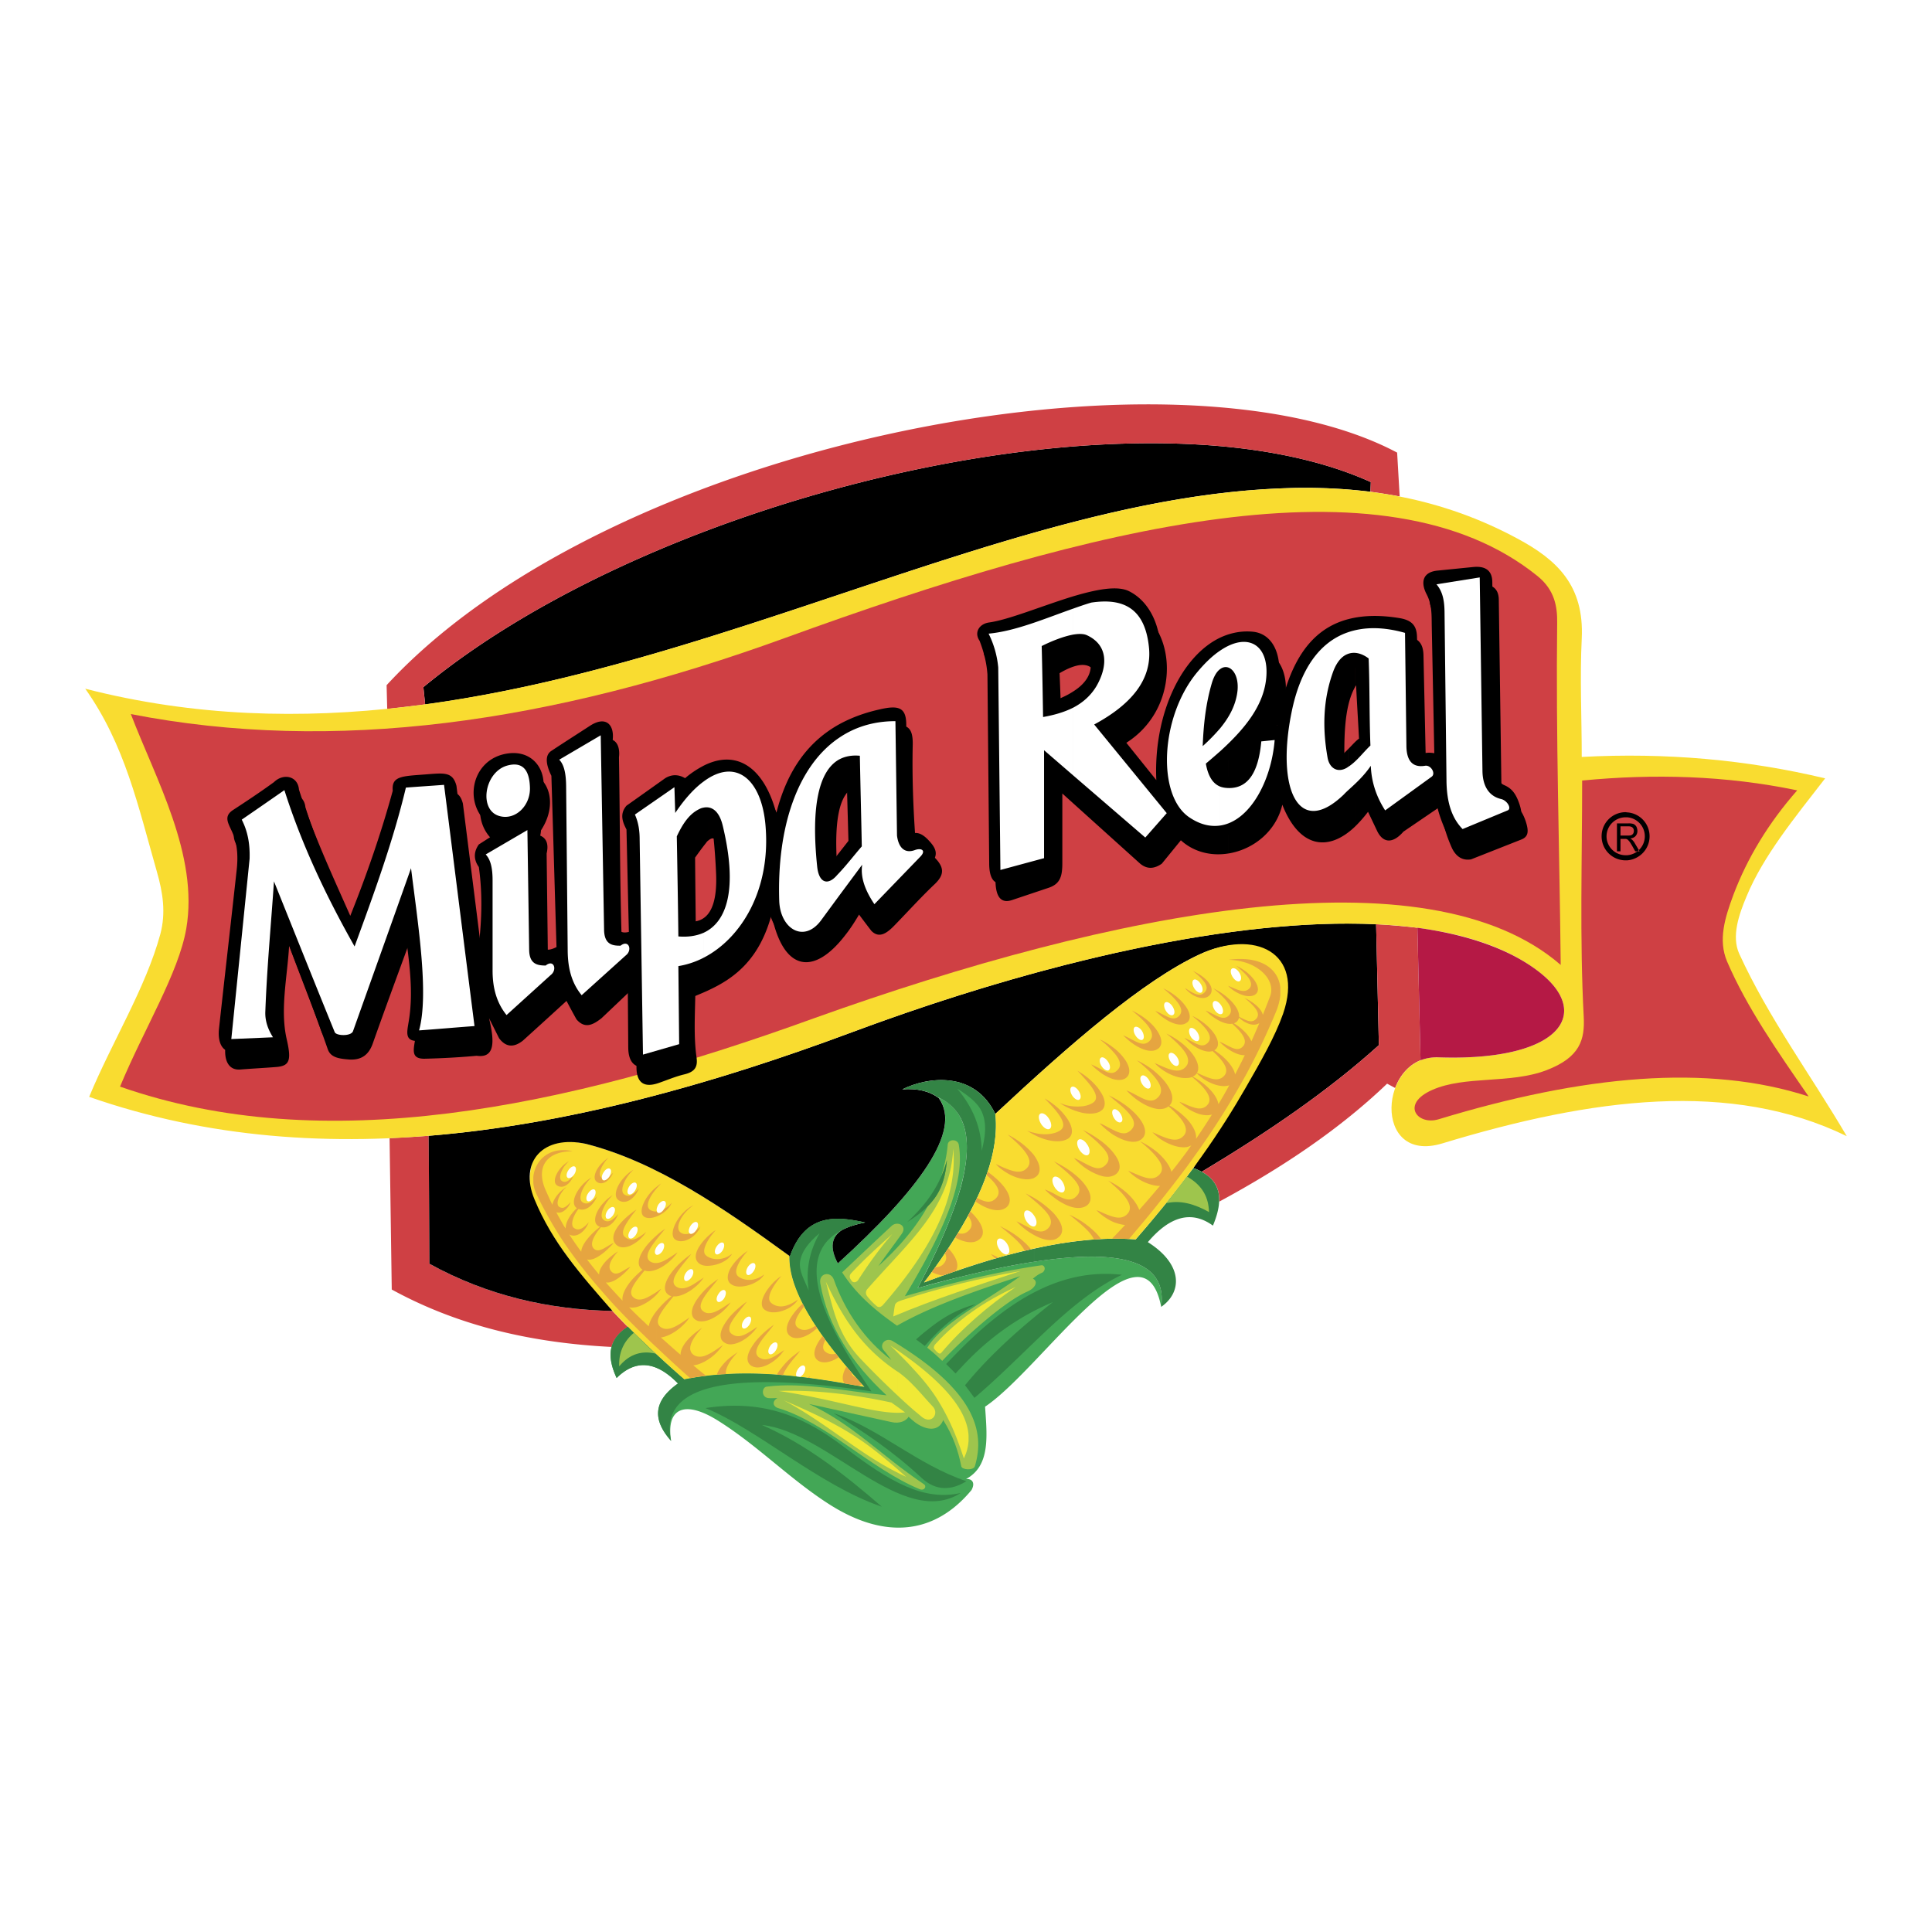 <svg xmlns="http://www.w3.org/2000/svg" width="2500" height="2500" viewBox="0 0 192.756 192.756"><g fill-rule="evenodd" clip-rule="evenodd"><path fill="#fff" d="M0 0h192.756v192.756H0V0z"/><path d="M66.957 143.759c-1.687-1.902-2.001-3.824.687-5.727-2.178-2.236-4.218-2.435-6.122-.55-.939-2.021-.939-3.825 1.119-5.12a104.988 104.988 0 0 0 5.629 5.258c5.983-1.197 11.985-.354 17.987.764-5.315-5.824-7.493-9.944-7.493-12.905 1.51-4.454 4.648-4.159 7.553-3.512-2.846.432-4.003 1.667-2.728 4.08 8.16-7.395 12.475-13.299 10.042-16.555 4.943 2.256 2.885 9.688-2.08 19.024 15.005-4.177 25.226-4.783 24.304 1.885-1.824-9.454-11.926 6.158-17.574 9.944.195 2.903.549 5.904-1.902 7.219.529-.06.979.313.547 1.099-3.588 4.334-8.531 5.078-14.297 1.352-3.865-2.49-7.121-5.863-11.023-8.295-3.434-2.138-5.16-1.1-4.649 2.039z" fill="#43a756"/><path d="M88.925 135.678c-.255-.313-.47-.648-.745-.941-.511-.569.176-1.354.882-.941 8.159 4.923 9.258 8.983 8.2 12.495-.137.43-1.276.373-1.354 0-.295-1.512-.825-3.062-1.804-4.611-.296.785-1.021 1.1-2.041.668-.588-.236-1.059-.668-1.413-1.001-.235.413-.882.727-1.725.531-2.748-.609-5.493-1.198-8.219-1.806 4.276 1.942 7.14 5.101 11.494 8.023.275.195.039.687-.47.47-4.825-2.001-9.375-6.688-14.104-8.081-.49-.138-.647-.668-.059-1-.313 0-.628.039-.942 0-.707-.118-.607-1.079-.137-1.138 3.628-.471 7.768.45 11.965.863-3.434-3.18-5.865-6.826-6.611-11.162-.176-1.039 1.039-1.274 1.355-.373 1.098 3.119 3.08 6.022 5.728 8.004z" fill="#9ec54d"/><path d="M38.868 113.553l.217 15.103c6.806 3.728 14.2 5.336 21.929 5.728.195-.726.667-1.354 1.489-1.923a.474.474 0 0 0 .138-.098c0 .021-.079-.02-1.529-1.569-6.336-.136-12.456-1.51-18.262-4.708l-.079-12.769a130.72 130.72 0 0 1-3.903.236z" fill="#cf4044"/><path d="M42.418 70.282l-.178-1.725c23.459-19.38 71.771-30.756 94.525-20.459l-.039.961a54.031 54.031 0 0 0-8.926-.333c-26.343 1.019-54.782 17.398-85.382 21.556z"/><path d="M38.632 70.733l-.06-2.374c22.38-24.264 78.578-35.013 100.82-23.202l.254 4.372a68.853 68.853 0 0 0-2.92-.47l.039-.961C114.011 37.802 65.7 49.178 42.24 68.557l.178 1.725c-1.254.156-2.511.313-3.786.451z" fill="#cf4044"/><path d="M52.952 119.279c-.568-4.354 1.255-6.081 5.511-5.158 7.063 1.804 13.692 6.375 20.302 11.181-.078 2.961 2.06 7.14 7.493 13.082-6.001-1.118-12.004-1.961-17.987-.764-6.571-5.728-12.201-11.691-15.319-18.341z" fill="#f9dc30"/><path d="M137.295 92.211l.275 12.063c-5.1 4.61-11.162 8.729-17.674 12.632.607.334 1.02.726 1.314 1.157-.412-.628-1.1-1.157-2.156-1.529 2.293-3.435 3.941-6.256 5.432-8.749 1.295-2.195 2.51-4.138 3.275-6.236 2.256-6.101-2.607-8.887-8.102-6.317-5.588 2.609-12.73 8.787-20.359 15.908l.02.04c-2.059-4.356-6.747-3.768-9.297-2.493 1.452-.117 2.707.157 3.649.885 2.333 3.256-1.981 9.12-10.083 16.476-.844-1.589-.627-2.668.431-3.335.628-.333 1.374-.569 2.296-.745-2.905-.647-6.043-.942-7.553 3.512v-.176c-6.609-4.806-13.239-9.377-20.302-11.181-4.256-.923-6.709 1.745-5.138 5.531 1.784 4.314 4.589 7.493 7.787 11.141-6.336-.136-12.456-1.51-18.262-4.708l-.079-12.769c13.692-1.118 27.812-4.962 42.191-10.317 19.165-7.14 38.331-11.438 52.335-10.79z"/><path d="M137.295 92.211l.275 12.063c-5.1 4.61-11.162 8.729-17.674 12.632 1.314.726 1.805 1.746 1.746 2.981 6.395-3.452 12.082-7.297 16.75-11.77l.805.432c.449-1.215 1.314-2.274 2.529-2.765l-.312-13.222a67.205 67.205 0 0 0-4.119-.351z" fill="#cf4044"/><path d="M84.021 126.948c1.648-1.55 3.275-3.099 4.923-4.628.588-.55 1.608-.04 1.02.784-.764 1.079-1.568 2.138-2.333 3.217 2.058-1.863 3.765-3.863 4.963-6.022 1.176-1.177 1.706-2.528 1.881-4.55a13.08 13.08 0 0 1-.607 1.745c.333-1.059.588-2.158.687-3.295.059-.588 1-.569 1.1 0 .587 3.433-1.061 7.963-5.374 15.122 4.55-1.293 9.199-2.45 13.591-3.079.295-.077.549.373.158.706-.217.099-.473.197-.982.629.551.234.295.921-.568 1.294-2.432 1.06-6.591 4.903-8.474 6.905a18.957 18.957 0 0 0-1.492-1.315c1.531-2.531 5.866-4.628 9.28-7.14-4.531 1.49-8.907 3.002-12.299 4.943-2.002-1.411-3.945-2.961-5.474-5.316z" fill="#9ec54d"/><path d="M92.513 132.696v1.313c-.077.099-.175.195-.254.274a30.852 30.852 0 0 0-.864-.647c.374-.332.728-.645 1.118-.94zm0-12.947v.648c-.529.529-1.195 1.02-2 1.53a17.2 17.2 0 0 0 2-2.178zm0 6.924c-.313.61-.627 1.218-.961 1.844.316-.096.648-.175.961-.273v-.41l-.313.115c.099-.137.217-.274.313-.411v-.865zm-2.49-17.986a6.406 6.406 0 0 1 2.49.256v-1.058c-.92.157-1.784.45-2.49.802zm2.49 11.71v-.648c.904-1.215 1.57-2.528 1.961-4-.175 2.08-.743 3.451-1.961 4.648zm3.375 14.163v1.883c-.195.197-.373.392-.55.59l-.94-.943c.49-.511.981-1.02 1.49-1.53zm0-3.944v.394c-1.275.843-2.375 1.863-3.375 3v-1.313c1.061-.864 2.159-1.59 3.375-2.081zm-3.375-2.373v-.41a95.608 95.608 0 0 1 3.375-1.198v.745a99.6 99.6 0 0 0-3.375.863zm3.375-9.904c-.667 2.451-1.843 5.276-3.375 8.334v.864a61.182 61.182 0 0 0 3.375-5.021v-4.177zm-3.375-9.397c.432.156.825.354 1.159.629-.021-.02-.021-.041-.041-.079 1.041.491 1.787 1.216 2.256 2.138v-3.588c-1.118-.335-2.275-.355-3.375-.157v1.057h.001zm3.375 22.068c.47-.313.961-.608 1.47-.883-.508.117-1 .294-1.47.489v.394zm7.276.431c-2.627 2.177-4.982 4.432-6.883 6.767l.94 1.256c2.021-1.706 3.982-3.649 5.943-5.531v-2.492zm0-2.493v1.845c-2.666 1.394-5.1 3.276-7.276 5.649v-1.883c2.294-2.294 4.706-4.276 7.276-5.611zm-7.276-1.568c2.63-.646 5.062-1.156 7.276-1.49v-1.312c-2.41.528-4.844 1.233-7.276 2.058v.744zm0-15.75c.805 1.648.725 3.942 0 6.709v4.177c2.413-4.079 3.767-7.904 3.433-11.336-.822-1.747-2.078-2.688-3.433-3.138v3.588zm7.276 22.303v-2.491a75.62 75.62 0 0 1 1.885-1.531c-.648.274-1.275.569-1.885.883v-1.845c2.709-1.411 5.592-2.118 8.768-1.764-3.157 1.51-5.981 4.059-8.768 6.748zm0-8.043c8.336-1.294 13.32-.236 12.691 4.472v.021c2.08-1.435 2.217-4.218-1.332-6.454 2.156-2.55 4.332-3.218 6.492-1.648 1.076-2.569.961-4.688-1.961-5.746-1.609 2.177-3.512 4.55-5.748 7.119-3.219-.236-6.65.137-10.143.924v1.312h.001z" fill="#338445"/><path d="M92.2 127.948c4.61-6.119 7.63-11.886 7.101-16.809 7.629-7.121 14.771-13.299 20.359-15.908 5.494-2.57 10.475-.255 8.357 5.904-.807 2.295-2.217 4.746-3.727 7.376-2.434 4.236-5.65 9.042-10.984 15.142-6.572-.49-13.947 1.609-21.106 4.295z" fill="#f9dc30"/><path d="M8.504 68.713c43.702 11.2 83.48-18.595 119.297-19.987 8.277-.335 16.084.961 23.578 5.001 4 2.138 6.688 4.708 6.432 9.985-.195 3.943 0 7.865 0 11.808 8.396-.452 16.477.275 24.285 2.137-3.041 3.924-6.18 7.749-7.848 11.789-.766 1.824-1.51 3.982-.725 5.709 2.922 6.395 7.158 12.121 10.729 18.2-11.514-5.608-25.342-3.843-40.367.727-7.021 2.118-6.314-8.787-.432-8.591 12.062.432 15.574-4.296 10.062-8.552-11.475-8.885-40.014-4.57-68.554 6.061-26.636 9.926-52.449 14.673-76.065 6.434 2.274-5.491 5.628-10.827 7.101-16.24.568-2.138.255-4.139-.354-6.257-1.863-6.513-3.176-12.635-7.139-18.224z" fill="#f9dc30"/><path d="M66.957 143.759c-1.687-1.902-2.001-3.824.687-5.727-2.178-2.236-4.218-2.435-6.122-.55-.939-2.021-.939-3.825 1.119-5.12a104.988 104.988 0 0 0 5.629 5.258c5.983-1.197 11.985-.354 17.987.764-5.315-5.824-7.493-9.944-7.493-12.905 1.51-4.454 4.648-4.159 7.553-3.512-9.554 1.844-2.571 12.103.626 16.849-12.455-1.825-21.38-1.295-19.986 4.943z" fill="#338445"/><path d="M81.765 123.047c-1.019 1.802-1.391 3.706-1.078 5.706-.393-.961-1-1.941-.863-2.883.156-1.059.922-1.98 1.941-2.823z" fill="#43a756"/><path d="M83.157 140.992c4.57 1.53 8.356 5.141 13.26 6.786-1.432.904-3 1.021-4.433-.293-2.982-2.765-5.865-4.668-8.827-6.493z" fill="#338445"/><path d="M70.388 140.483c6.238-.961 10.279 1.177 14.006 4.021 4.354 3.296 7.747 5.298 11.455 4.452-5.748 3.688-13.26-6.118-19.83-6.785 4.334 1.901 8.198 4.883 11.963 8.157-6.256-2.137-12.395-7.726-17.594-9.845z" fill="#338445"/><path d="M56.266 116.199c-.785.707-1.177 1.707-.707 2.06a.773.773 0 0 0 .707.1v-.452c-.078 0-.177-.059-.254-.117-.236-.196-.138-.765.254-1.373v-.218zm0-1.451v.177c-1.962.313-2.668 1.766-1.883 3.688.237.53.47 1.061.726 1.59.099-.511.549-1.159 1.158-1.609v.079c-.608.726-.785 1.471-.51 1.707a.537.537 0 0 0 .51.099v.332c-.235.156-.51.235-.765.138.236.45.511.921.765 1.373v1.646a39.075 39.075 0 0 1-2.785-4.924 3.237 3.237 0 0 1-.274-1.039v-.568c.137-1.453 1.254-2.727 3.058-2.689zm0 .177v-.177c.273 0 .568.04.862.1-.313.018-.588.038-.862.077zm0 1.491v-.217c.157-.116.315-.253.491-.352a5.693 5.693 0 0 0-.491.569zm0 1.942v-.452c.255.04.549-.136.922-.568-.177.491-.53.883-.922 1.02zm0 .314v-.079c.078-.059.157-.118.235-.156l-.235.235zm0 2.138v-.332c.197-.08.412-.256.667-.551a1.806 1.806 0 0 1-.667.883zm3.982-.844c-.804.844-1.157 1.923-.608 2.314a.63.63 0 0 0 .236.118c-.884.648-1.883 1.767-1.883 2.491a33.426 33.426 0 0 1-1.196-1.727c.705.393 1.588-.274 1.941-1.216-.648.745-1.099.863-1.492.55-.313-.255-.157-1.06.473-1.883.684.294 1.489-.354 1.844-1.256-.648.745-1.1.863-1.492.551-.373-.316-.078-1.435.941-2.435-1.373.825-2.216 2.511-1.491 3.041.02 0 .02.02.039.02-.704.648-1.157 1.471-1.116 2.039-.061-.077-.118-.176-.178-.254v1.646a49.014 49.014 0 0 0 3.981 5.081v-2.981c-.294.373-.49.764-.47 1.099-.432-.51-.825-1-1.215-1.512.489.139 1.115-.233 1.685-.686v-.412c-.372.196-.707.293-.981.04-.528-.472.099-1.472.687-2.159.098.021.197.021.294.021v-.727l-.059-.059c-.236-.176-.216-.667.059-1.217v-.487h.001zm0-4.1v.217c-.413.607-.51 1.157-.274 1.353.021.019.04.039.059.059.019.099.039.178.098.217.02.038.059.06.117.06v.233c-.235.08-.49.08-.707-.098-.49-.334-.097-1.354.707-2.041zm0 .217v-.217a2.12 2.12 0 0 1 .472-.354 2.49 2.49 0 0 0-.472.571zm0 1.921c.373-.137.725-.529.923-1l-.354.354c-.02.021-.038.04-.038.059-.177.236-.374.354-.53.354v.233h-.001zm0 2.452c.178-.391.472-.804.883-1.215a3.88 3.88 0 0 0-.883.725v.49zm0 2.002c.568-.041 1.158-.609 1.433-1.334-.628.725-1.06.861-1.433.607v.727zm0 2.51c.392-.333.766-.707.98-.959-.313.135-.666.37-.98.547v.412zm2.589 1.451v.039c-.53.608-1.609 1.629-2.394 1.49.529.609 1.1 1.217 1.668 1.825-.079-.509.215-1.157.726-1.825v2.491h-.06l.06.06v1.334c-.883-.902-1.767-1.823-2.59-2.785v-2.981c.353-.451.883-.883 1.412-1.218-.626.708-1.177 1.55-.607 2.062.51.449 1.118-.196 1.785-.492zm0-5.257v.392c-.589.825-.942 1.531-.453 1.885.16.117.296.195.453.215v.648c-.491.195-.962.215-1.315-.08-.783-.687-.096-1.922 1.315-3.06zm0-4.216v.138c-.726.882-.923 1.784-.589 2.059.177.137.372.195.589.137v.451c-.374.217-.785.255-1.137 0-.648-.47-.02-1.902 1.137-2.785zm0 .138v-.138c.118-.079.235-.178.353-.235-.118.116-.234.255-.353.373zm0 2.646v-.451c.256-.059.55-.294.901-.706-.195.511-.529.923-.901 1.157zm0 1.824v-.392c.215-.177.431-.333.666-.489-.234.293-.47.588-.666.881zm0 4.904l.058-.06c-.02 0-.039.021-.058.021v.039zm1.413 5.415a31.187 31.187 0 0 1-1.413-1.374v1.334c.47.471.94.943 1.413 1.393v-1.353zm0-7.238v2.195c-.863 1.061-1.748 2.118-1 2.648.293.218.627.218 1 .1v.529c-.511.275-1 .412-1.413.332v-2.491c.333-.432.783-.862 1.274-1.275a.361.361 0 0 1-.098-.058c-.49-.412-.312-1.176.237-1.98zm0-1.55v.137c-.373.452-.884.863-1.413 1.08v-.648c.432.098.864-.157 1.413-.569zm0-3.119v1.413c-.334-.255-.294-.805 0-1.413zm0 3.256v-.137c.077-.059.157-.118.234-.196-.077.117-.157.215-.234.333zm1.275 7.551v3.668a39.643 39.643 0 0 1-1.275-1.216v-1.353c.157.156.313.313.471.45.078-.449.372-.999.804-1.549zm0-1.881v.255a4.974 4.974 0 0 1-1.275.961v-.529c.412-.14.843-.414 1.275-.687zm0-5.65v.392c-.707.901-1.275 1.765-.668 2.217.216.137.431.176.668.157v.647c-.452.175-.885.235-1.218.098l-.057.077v-2.195c.313-.47.764-.943 1.275-1.393zm0-4.845v.156c-.747.863-1.16 1.766-.687 2.139.195.137.432.195.687.176v.491c-.492.194-.962.234-1.275.02v-1.413c.254-.549.726-1.137 1.275-1.569zm0 .157v-.156a3.27 3.27 0 0 1 .431-.313 8.816 8.816 0 0 0-.431.469zm0 2.805c.646-.256 1.275-.785 1.49-1.354a2.87 2.87 0 0 1-.765.628l-.02.019c-.197.313-.49.451-.628.313a.107.107 0 0 1-.059-.098h-.018v.492zm0 2.275v-.392c.253-.236.548-.452.843-.648-.275.335-.568.686-.843 1.04zm0 3.021v-.647c.646-.04 1.372-.609 2.078-1.06-.51.745-1.333 1.412-2.078 1.707zm0 2.491v-.255c.157-.118.293-.218.45-.313a6.376 6.376 0 0 1-.45.568zm4.118.352v2.296a1.078 1.078 0 0 1-.334-.178c-.509-.45-.294-1.255.334-2.118zm0-1.665c-.766.527-1.55.959-2.178.527-.863-.607.568-2.039 1.512-3.255-1.864 1.274-3.257 3.255-2.355 4.021a.84.84 0 0 0 .374.195 9.328 9.328 0 0 0-1.47 1.452v3.668a116.366 116.366 0 0 0 3.333 3.061c.255-.038.53-.098.785-.138v-.745a8.283 8.283 0 0 0-.471-.392c.137-.02.314-.06.471-.1v-.783a.92.92 0 0 1-.431-.158c-.746-.529-.157-1.529.431-2.254v-.178c-1.098.805-1.746 1.687-1.746 2.412-.666-.569-1.313-1.157-1.96-1.726.94-.118 2.177-.981 2.863-2-1 .667-2.08 1.53-2.884.962-.822-.589.315-1.863 1.275-3.062.727.06 1.708-.471 2.452-1.195v-.312h-.001zm0-3.256v1.371c-.334-.333-.274-.843 0-1.371zm0-1.983v.217c-.548.823-1.666 1.313-2.293.843-.728-.549.294-2.668 1.843-3.413-1.275.902-1.805 2.196-1.373 2.648.214.235.587.295 1 .177.137.118.412-.019.607-.294.079-.06.156-.119.216-.178zm0 .217v-.217c.078-.058.157-.136.236-.215a1.872 1.872 0 0 1-.236.432zm0 5.335v-.313c.197-.118.372-.236.57-.373-.157.235-.355.47-.57.686zm0 4.787v-.178c.139-.098.275-.195.413-.295a42.64 42.64 0 0 1-.413.473zm0 4.431v-.745c.275.215.53.432.805.646-.275.04-.53.06-.805.099zm1.118-2.294v.489a4.293 4.293 0 0 1-1.118.568v-.783c.354.058.727-.06 1.118-.274zm0-6.787v.432c-.687.863-1.196 1.706-.588 2.118a.811.811 0 0 0 .588.177v.667c-.412.156-.805.196-1.118.117v-2.296a8.01 8.01 0 0 1 1.118-1.215zm0-5.061v.334c-.412.648-.705 1.354-.334 1.687.099.099.216.156.334.217v.824c-.412.038-.805-.041-1.06-.275-.019 0-.039-.021-.059-.06v-1.371c.257-.474.668-.963 1.119-1.356zm0 .334v-.334c.215-.195.432-.373.647-.489a8.04 8.04 0 0 0-.647.823zm0 5.159v-.432c.275-.236.589-.472.902-.687-.274.352-.607.746-.902 1.119zm1.236 7.59v.805c-.157.02-.313.038-.47.038.079-.275.236-.547.47-.843zm0-2.021v.08c-.333.45-.765.882-1.235 1.195v-.489c.412-.197.824-.51 1.235-.786zm0-1.608v1.002c-.139-.276-.139-.61 0-1.002zm0-2.136v.391c-.391.313-.822.589-1.235.746v-.667c.392 0 .803-.217 1.235-.47zm0-4.963v.391a3.466 3.466 0 0 1-1.235.315v-.824c.333.156.783.215 1.235.118zm0 8.787v-.08l.099-.059c-.02.059-.059.098-.099.139zm.823 1.097v.412c-.255.412-.45.843-.392 1.217-.157.02-.295.02-.432.02v-.805a5.59 5.59 0 0 1 .824-.844zm0-4.1v.885c-.077.253-.077.47 0 .646v1.236a1.113 1.113 0 0 1-.646-.255.846.846 0 0 1-.178-.195v-1.002c.159-.411.453-.862.824-1.315zm0-1.372v.059c-.214.313-.509.609-.823.883v-.391a36.7 36.7 0 0 0 .823-.551zm0-4.747v.137c-.195.236-.489.432-.823.589v-.391a2.28 2.28 0 0 0 .823-.335zm0 2.786c-.313-.354-.255-.844 0-1.373v1.373zm0-2.649a.946.946 0 0 0 .218-.294c-.061.061-.138.099-.218.157v.137zm0 4.669c.04-.038.06-.078.08-.098l-.08.039v.059zm0 2.198v-.885a10.108 10.108 0 0 1 1.707-1.509c-.608.805-1.451 1.706-1.707 2.394zm0 3.627v-.412c.237-.177.511-.372.786-.567-.236.253-.53.607-.786.979zm2.256-1.607v2.059c-.077-.039-.157-.078-.215-.136-.471-.413-.315-1.138.215-1.923zm0-1.57v.275c-.686.706-1.568 1.176-2.256 1.156v-1.236c.06.08.118.156.218.217.627.452 1.293.079 2.038-.412zm-.47-7.904c-.628.687-1.549 2-.981 2.529.315.275.845.432 1.452.353v.413c-.764.314-1.706.411-2.176 0-.021-.021-.04-.04-.08-.059v-1.373c.374-.707 1.098-1.433 1.785-1.863zm.47 8.18v-.275c.157-.099.314-.217.471-.313a3.491 3.491 0 0 1-.471.588zm1.039.076v.492c-.568.783-.94 1.489-.391 1.883.137.078.254.137.391.175v.748c-.391.115-.745.115-1.039-.021v-2.059c.256-.413.629-.825 1.039-1.218zm0-3.55v1.001c-.157-.275-.137-.628 0-1.001zm-1.039-1.824a2.574 2.574 0 0 0 1.039-.432v.1c-.214.294-.607.549-1.039.745v-.413zm1.039 5.866v-.492c.335-.313.707-.606 1.1-.882-.334.45-.746.923-1.1 1.374zm1.766 3.061v.568c-.137 0-.254 0-.373-.021.099-.175.216-.372.373-.547zm0-1.668v.234c-.509.569-1.157 1.001-1.766 1.179v-.748c.55.118 1.118-.234 1.766-.665zm0-7.573v.038c-.626.728-1.509 2.041-.98 2.552.255.255.607.373.98.392v.491c-.568.156-1.137.138-1.529-.118a.854.854 0 0 1-.237-.216v-1.001c.296-.783 1.041-1.665 1.766-2.138zm-1.766-.118c.042-.039.08-.058.118-.097a.49.49 0 0 1-.118.196v-.099zm1.766.156v-.038a.453.453 0 0 1 .1-.059.234.234 0 0 0-.1.097zm0 7.769v-.234c.119-.08.237-.156.354-.236-.098.156-.235.313-.354.47zm1.159.197v.372c-.413.529-.784 1.04-.922 1.472-.08-.02-.158-.02-.237-.039v-.568a7.42 7.42 0 0 1 1.159-1.237zm0-4.12v2.177c-.1-.038-.177-.098-.257-.156-.489-.431-.314-1.197.257-2.021zm0-1.234v.273a3.313 3.313 0 0 1-1.159.55v-.491c.374 0 .765-.118 1.159-.332zm1.549 7.454l.255-.159c-.038.06-.08.118-.118.178l-.137-.019zm-1.549-7.181c.254-.195.45-.412.568-.628a4.56 4.56 0 0 1-.568.354v.274zm0 5.453v-.372c.254-.197.509-.412.784-.588-.236.313-.512.647-.784.96zm2.353-1.334v1.118c-.197-.292-.176-.686 0-1.118zm0-2.118v.332c-.765.688-1.706 1.062-2.353.805v-2.177a6.972 6.972 0 0 1 1.04-1.177c.058.099.097.197.157.274-.687.884-1.217 1.727-.609 2.138.549.394 1.119.178 1.747-.215l.018.02zm3.55 4.63a.56.56 0 0 0 .275.432c.057.038.137.077.195.118l.588.646c-.118.079-.254.118-.372.156l-1.355-.233c-.332-.394-.215-1.021.177-1.687.159.195.336.37.492.568zm-3.55-4.298v-.332c.04.078.097.137.138.215-.042.041-.099.079-.138.117zm0 2.905v-1.118c.138-.354.372-.725.688-1.118.097.137.175.275.274.394-.274.509-.354.961.039 1.216.313.234.645.254 1 .157.098.116.195.233.293.352-.785.53-1.648.707-2.157.275-.059-.06-.098-.1-.137-.158zM99.613 125.479c-.234-.118-.488-.257-.744-.354.137.156.293.296.451.433l.293-.079zm-3.039-4.199c.394.53.512 1 .138 1.432-.354.393-.726.431-1.157.314-.078.157-.175.294-.255.451.923.489 1.863.666 2.431.156.707-.587.217-1.706-.92-2.766l-.237.413zm-2.295 3.746c.177.372.177.707-.118 1.04a.948.948 0 0 1-.843.353 9.942 9.942 0 0 1-.353.491 3.44 3.44 0 0 0 1.098.353c.432-.157.863-.294 1.275-.451.413-.55.08-1.413-.725-2.276-.118.156-.215.313-.334.49zm5.768-2.548v.078l-.275-.215c.097.038.195.076.275.137zm0-4.219v2.394c-.727.274-1.785-.117-2.727-.784.059-.119.098-.234.156-.353.766.394 1.373.606 1.922 0 .59-.647-.02-1.452-.98-2.295.039-.118.08-.217.117-.314.61.431 1.139.902 1.512 1.352zm0-1.804v.294a3.356 3.356 0 0 1-.688-.608c.235.098.471.215.688.314zm0 4.197v-2.394c.725.863.941 1.688.371 2.197-.117.08-.234.159-.371.197zm2.078 3.218c-.549-.51-1.273-1.001-2.078-1.393v.078c.883.725 1.725 1.411 2.078 2.04v-.725zm0-1.668v.313a5.428 5.428 0 0 1-.705-.667c.254.119.49.237.705.354zm0-5.413v.843c-.668-.078-1.432-.411-2.078-.883v-.294c.805.334 1.51.607 2.078.334zm0-2.571v.512c-.412-.512-1-1.02-1.588-1.531a8.518 8.518 0 0 1 1.588 1.019zm0 10.378v-.726c.295.254.531.509.727.765-.217.058-.412.099-.627.157a1.037 1.037 0 0 0-.1-.196zm.98-1.923v.511a6.298 6.298 0 0 1-.98-.668v-.313c.354.176.666.353.98.47zm0-3.196v.234c-.254-.215-.529-.432-.783-.647.274.136.53.274.783.413zm0-4.297v2.374a1.972 1.972 0 0 1-.98.078v-.843c.137-.06.236-.158.354-.274.451-.492.195-1.119-.354-1.785v-.512c.393.316.705.648.98.962zm0-2.177v.177c-.215-.118-.432-.236-.627-.373.196.078.413.158.627.196zm0 4.551v-2.374c.648.863.844 1.706.314 2.178-.097.078-.214.136-.314.196zm2.002 3.47v2.668c-.57.118-1.295-.098-2.002-.509v-.511c.57.256 1.061.312 1.512-.176.707-.786-.275-1.748-1.512-2.786v-.234a9.45 9.45 0 0 1 2.002 1.548zm0-1.961v.372a6.296 6.296 0 0 1-.863-.764c.313.119.588.256.863.392zm0-6.001v.784c-.646-.078-1.354-.312-2.002-.666v-.177c.688.195 1.413.215 2.002.059zm0-2.883v.353c-.275-.313-.59-.628-.883-.941.313.176.608.371.883.588zm.844 13.868a.776.776 0 0 0-.178-.08l.08.08h.098zm-.844-.355v-2.668c.861.942 1.156 1.864.529 2.393a1.125 1.125 0 0 1-.529.275zm1.235-4.058v.568a6.31 6.31 0 0 1-1.234-.767v-.372c.449.254.861.471 1.234.571zm0-3.1v.333c-.373-.333-.785-.646-1.195-1.001.429.217.822.432 1.195.668zm0-5.12a6.11 6.11 0 0 0-1.234-1.235v.353c.785.903 1.334 1.785.686 2.236a1.973 1.973 0 0 1-.686.294v.784c.469.04.9.021 1.234-.136v-2.296zm0-1.157v.157a5.923 5.923 0 0 1-.607-.372c.195.079.411.156.607.215zm0 3.453v-2.296c.629.844.824 1.667.314 2.119a1.017 1.017 0 0 1-.314.177zm1.629 8.179v.372a25.495 25.495 0 0 0-1.295-1.077c.47.213.902.45 1.295.705zm0-4.022v2.61c-.471.115-1.041 0-1.629-.275v-.568c.414.097.766.039 1.1-.335.646-.687-.061-1.528-1.1-2.432v-.333c.648.412 1.219.882 1.629 1.333zm0-1.942v.373a7.45 7.45 0 0 1-.824-.764c.294.118.57.254.824.391zm0-5.55v.646a6.817 6.817 0 0 1-1.629-.607v-.157a4.628 4.628 0 0 0 1.629.118zm0-3.257v.217c-.158-.178-.314-.335-.471-.512.156.1.312.196.471.295zm0 13.36v-2.61c.822.923 1.117 1.844.51 2.373a1.257 1.257 0 0 1-.51.237zm1.568 2.744v.412c-.137 0-.273.02-.41.02-.158-.432-.609-.901-1.158-1.393v-.372c.627.431 1.158.882 1.568 1.333zm0-2.432v.098a20.354 20.354 0 0 1-.156-.157 1.5 1.5 0 0 0 .156.059zm0-4.237v.648a5.823 5.823 0 0 1-1.568-.903v-.373c.59.314 1.117.609 1.568.628zm0-2.942v.392c-.43-.412-.959-.823-1.49-1.255.549.255 1.039.55 1.49.863zm0-5.061v2.434c-.41.156-.979.156-1.568.038v-.646c.412-.04.805-.177 1.098-.372.746-.53-.117-1.609-1.098-2.668v-.217a7.016 7.016 0 0 1 1.568 1.431zm0-2.039c-.215-.099-.43-.217-.666-.314.195.216.432.432.666.608v-.294zm0 17.123v-.412c.117.139.217.275.314.394-.097-.001-.216.018-.314.018zm.412-2.668v.274a3.389 3.389 0 0 1-.412-.353v-.098l.412.177zm0-4.491v.863c-.137-.04-.273-.078-.412-.137v-.648c.139 0 .275-.019.412-.078zm0-2.57v.511l-.412-.413v-.392l.412.294zm0-1.746v.157c-.098-.08-.176-.177-.254-.255.078.039.157.06.254.098zm0-2.98v1.569c-.02 0-.02.019-.039.019a.88.88 0 0 1-.373.217v-2.434c.158.217.295.433.412.629zm0-2.453c-.137-.059-.273-.137-.412-.215v.294c.139.118.275.214.412.313v-.392zm-.215-3.021c.078.061.137.119.215.177v-.078c-.078-.038-.137-.06-.215-.099zm.215 7.043v-1.569c.334.626.373 1.215 0 1.569zm1.061 12.769v.058h-.039l.039-.058zm0-2.138v.51a5.945 5.945 0 0 1-1.061-.648v-.274c.373.176.727.313 1.061.412zm0-3.355v.156a3.212 3.212 0 0 0-.471-.392c.176.079.332.158.471.236zm0-3.099v2.393c-.295.118-.668.118-1.061.021v-.863c.137-.059.273-.157.393-.295.49-.509.217-1.118-.393-1.764v-.511c.412.331.785.666 1.061 1.019zm0-2.216v.471a8.97 8.97 0 0 1-1.061-.863v-.157c.393.195.746.393 1.061.549zm0-3.236v.137c-.139-.117-.275-.235-.414-.334.138.059.275.138.414.197zm0-2.433c-.314.04-.668-.099-1.061-.314v.393c.354.235.727.412 1.061.53v-.609zm-1.061-3.158a8.75 8.75 0 0 1 1.061 1v-.41a6.833 6.833 0 0 0-1.061-.668v.078zm1.061 13.435v-2.393c.725.863.939 1.687.373 2.178a1.018 1.018 0 0 1-.373.215zm1.351 3.905v2.373c-.451-.021-.902-.021-1.352-.021v-.058c.412-.412.822-.863 1.236-1.295a4.575 4.575 0 0 1-1.236-.333v-.51c.51.158.981.158 1.352-.156zm0-2.256v.608c-.312-.452-.803-.922-1.352-1.394v-.156c.51.276.962.607 1.352.942zm0-5.925v.766c-.432-.117-.902-.353-1.352-.627v-.471c.51.256.962.433 1.352.332zm0-2.725v.47c-.371-.372-.842-.765-1.352-1.177v-.137c.489.256.94.549 1.352.844zm0-6.885v.156c-.098-.097-.215-.195-.293-.293.098.039.196.098.293.137zm-1.351 1.451c.645.687.98 1.354.51 1.844-.158.178-.314.274-.51.314v.608c.529.156 1.018.137 1.352-.118v-1.627a5.31 5.31 0 0 0-1.352-1.432v.411zm1.351 8.925c.609.178 1.178.157 1.551-.177.824-.705.039-2.118-1.551-3.313v.47c.688.707 1.041 1.354.529 1.903a1.178 1.178 0 0 1-.529.352v.765zm3.198 4.709v1.568c-.939 1.196-1.922 2.353-2.922 3.531-.098 0-.178-.021-.275-.021v-2.373c.041-.038.098-.079.139-.138.373-.411.254-.941-.139-1.51v-.608c.648.568 1.1 1.196 1.297 1.745.626-.704 1.273-1.449 1.9-2.194zm0-1.218v1.02c-.961-.059-2.197-.665-3-1.509 1.214.489 2.255 1.119 3 .489zm0-2.255v.628c-.41-.59-1.098-1.216-1.824-1.805a8.267 8.267 0 0 1 1.824 1.177zm0-1.825v.275a8.222 8.222 0 0 1-.588-.528c.195.076.392.156.588.253zm0-3.765v1.195c-1.02-.097-2.295-.901-3.176-1.863 1.39.569 2.353 1.55 3.176.668zm0-2.236c-.568-.55-1.295-1.039-2.137-1.432.883.706 1.727 1.49 2.137 2.177v-.745zm0-1v.195a6.333 6.333 0 0 1-.371-.352c.117.058.253.098.371.157zm0-3.197c-.449-.784-1.41-1.628-2.629-2.197 1.297 1.04 2.512 2.216 1.787 3.002-.627.686-1.355.078-2.355-.394v.156c1.041.962 2.453 1.63 3.197 1.021v-1.588zm0-2.041v.156c-.098-.078-.195-.176-.293-.275l.293.119zm-3.198 6.551c0-.02.021-.02.021-.02.41-.354.352-.962-.021-1.607v1.627zm3.198-2.922v-1.589c.373.628.432 1.235.02 1.589h-.02zm2.904 10.219v1.509a125.95 125.95 0 0 1-2.904 3.748v-1.568c.061-.06.119-.138.178-.198h-.178v-1.02c.039-.038.1-.077.139-.137.373-.412.256-.94-.139-1.49v-.628c.688.628 1.158 1.293 1.314 1.863a61.001 61.001 0 0 0 1.59-2.079zm0-3.138a8.308 8.308 0 0 0-1.785-1.393c.648-.667.117-1.942-1.119-3.08v.745c.334.55.395 1.06.02 1.471l-.02.021v1.195c.395.021.746-.039 1.021-.273 1.215 1.06 2.197 2.178 1.51 2.941-.627.687-1.51.333-2.531-.099v.275c.924.687 2.08 1.098 2.904.941v-2.744zm0-1.432v.314a5.283 5.283 0 0 1-.805-.648c.276.098.549.217.805.334zm0-4.061v1.354c-.883.078-2.041-.393-2.904-1.138v-.195c1.119.489 2.08.94 2.746.215.058-.078.117-.157.158-.236zm0-1.628c-.549-.55-1.277-1.059-2.1-1.451.922.765 1.826 1.588 2.1 2.313v-.862zm0-.882v.139c-.1-.08-.197-.177-.295-.275.098.037.195.079.295.136zm0-3.02c-.412-.726-1.277-1.53-2.414-2.061 1.158.962 2.256 2.021 1.609 2.726-.549.609-1.197.079-2.1-.352v.156c.943.844 2.219 1.432 2.885.863h.02v-1.332zm0-1.942v.117a1.252 1.252 0 0 1-.236-.255c.078.038.158.099.236.138zm0 3.275v-1.333c.295.528.332 1.02 0 1.333zm1.097 11.279v1.528c-.371.511-.725 1.021-1.098 1.529v-1.509c.117-.178.254-.372.391-.549a2.277 2.277 0 0 1-.391.156v-2.745c.607.686.941 1.392.863 1.94.079-.116.159-.232.235-.35zm0-2.687v.53c-.371-.138-.766-.316-1.098-.55v-.314c.391.157.765.295 1.098.334zm0-3.492l-.139-.059c.355-.589-.057-1.568-.959-2.472v.862c.098.275.098.531 0 .766v1.354c.156 0 .314-.039.471-.099.215.177.432.372.627.549v-.254a5.569 5.569 0 0 0-.568-.334c.098-.039.176-.097.256-.156a.73.73 0 0 0 .156-.176c.037.057.098.099.156.157v-.138zm0-2.883v.393a4.668 4.668 0 0 1-1.098-.784v-.139c.413.196.765.413 1.098.53zm0-2.53v.195a14.369 14.369 0 0 0-.607-.509c.215.077.412.195.607.314zm0-2.452v.273c-.371-.098-.766-.334-1.098-.667v-.117c.391.256.765.471 1.098.511zm0-2.08v.177c-.178-.157-.352-.313-.551-.471.2.098.374.196.551.294zm0 2.354v-.273c.236.02.453-.04.648-.256.432-.471.018-1.041-.648-1.647v-.177c1.236.745 1.648 1.668 1.061 2.196-.275.235-.668.275-1.061.157zm4.825 2.296a4.907 4.907 0 0 1-.764-.373c.061-.825-1.02-2.08-2.57-2.825 1.139.941 2.197 1.981 1.57 2.688-.607.626-1.314-.059-2.336-.471.746.765 1.885 1.452 2.648 1.313.924.824 1.607 1.668 1.08 2.256-.609.668-1.334-.058-2.355-.47.727.764 1.768 1.392 2.531 1.353-.312.668-.648 1.294-.961 1.922-.156-.745-.939-1.686-2.078-2.411.039-.02.078-.06.117-.08.707-.606-.139-2.058-1.707-3.02v.195c.863.786 1.471 1.569.961 2.138-.295.315-.607.335-.961.197v.393c.51.254 1.02.392 1.412.254 1.002.902 1.748 1.824 1.158 2.473-.629.686-1.531.215-2.57-.236v.139c.902.823 2.256 1.332 3.08 1.038a41.25 41.25 0 0 1-1.08 1.884c-.115-.745-.881-1.688-2-2.413V108c.863.825 1.432 1.648.902 2.237-.254.294-.568.372-.902.354v.53c.492.157.98.195 1.354.077-.451.725-.9 1.413-1.354 2.08v1.528a78.624 78.624 0 0 0 4.824-7.708v-3.943a5.78 5.78 0 0 0-1.273-1.058 1.21 1.21 0 0 0 .273-.157.863.863 0 0 0 .236-.412c.236.236.49.412.764.53v-.254h.001zm0-2.138v.076c-.076-.057-.156-.137-.232-.195l.232.119zm0-.863v.569c-.627-.1-1.371-.491-1.863-1.021.726.294 1.374.667 1.863.452zm0-1.806v.334a10.019 10.019 0 0 0-1.059-.981c.395.176.746.411 1.059.647zm0-1.294v.371a6.473 6.473 0 0 0-1.803-.313 8.06 8.06 0 0 1 1.803-.058zm0 3.669c.355.038.688 0 .904-.198.51-.432.059-1.393-.904-2.177v.334c.395.47.59.923.275 1.274a.79.79 0 0 1-.275.197v.57zm3.355-.864v.804a6.26 6.26 0 0 1-.393 1.531 67.017 67.017 0 0 1-2.963 6.256v-3.943c.199.236.355.492.473.727.256-.588.531-1.196.783-1.803-.352.214-.803.195-1.256-.021v-.255c.355.137.688.137.943-.156.488-.53-.1-1.179-.943-1.905v-.076c.924.489 1.492 1.078 1.609 1.588.236-.606.49-1.236.727-1.863.469-1.255-.531-2.687-2.336-3.316v-.371c1.905.174 3.161 1.194 3.356 2.803z" fill="#e6a540"/><path d="M119.055 97.781c-.158.156-.1.55.137.885.232.332.549.47.705.332.158-.157.098-.549-.137-.882-.217-.335-.549-.492-.705-.335zm-2.826 2.257c-.156.156-.1.549.137.881.234.335.551.473.707.315.178-.137.115-.53-.117-.862-.237-.334-.552-.491-.727-.334zm-3.041 2.452c-.156.157-.096.548.137.882.236.333.551.49.707.333.156-.156.098-.55-.117-.881-.235-.334-.569-.47-.727-.334zm-3.374 3.059c-.158.138-.117.53.117.863.236.335.568.491.725.335.16-.158.1-.551-.137-.865-.234-.333-.548-.49-.705-.333zm-2.941 2.923c-.156.156-.1.55.137.883.234.332.551.471.707.332.176-.156.117-.548-.119-.882-.237-.333-.549-.49-.725-.333zm-3.119 2.668c-.197.177-.119.646.156 1.059.275.393.666.588.863.393.195-.176.119-.647-.156-1.038-.275-.414-.668-.592-.863-.414zm3.824 2.589c-.197.195-.117.666.156 1.059.295.411.668.589.863.411.195-.195.139-.665-.156-1.058-.275-.412-.668-.588-.863-.412zm-2.471 3.725c-.197.178-.119.648.156 1.062.273.392.666.568.861.392.199-.178.119-.648-.156-1.06-.275-.394-.665-.569-.861-.394zm-2.824 3.375c-.195.195-.119.668.156 1.06.293.411.666.589.861.411.197-.195.139-.666-.156-1.06-.273-.411-.665-.588-.861-.411zm-2.707 2.805c-.197.177-.139.646.156 1.059.273.393.666.588.861.393.199-.176.119-.646-.156-1.059-.292-.393-.666-.569-.861-.393zm11.473-12.906c-.156.157-.096.551.137.883.217.333.551.47.707.312.158-.137.1-.529-.137-.861-.215-.334-.549-.491-.707-.334zm2.826-3.374c-.178.138-.119.531.117.863.236.333.549.49.727.333.156-.156.098-.55-.139-.883-.234-.332-.549-.471-.705-.313zm2.805-2.255c-.156.137-.098.529.137.863.234.332.549.489.707.332.176-.157.117-.547-.117-.863-.237-.332-.552-.489-.727-.332zm2.039-2.493c-.156.158-.098.549.119.884.234.334.568.471.725.334.156-.157.098-.55-.139-.884-.233-.334-.547-.47-.705-.334zm2.373-2.687c-.176.158-.117.55.119.885.236.332.549.47.725.332.156-.156.1-.549-.137-.882-.237-.335-.551-.472-.707-.335zm1.787-3.256c-.156.139-.1.53.137.863.234.335.549.491.707.335.176-.157.117-.55-.119-.883-.237-.333-.549-.472-.725-.315z" fill="#fff"/><path d="M13.055 71.243c2.473 6.474 6.786 14.083 5.531 21.4-.765 4.452-4.218 10.004-6.61 15.769 20.242 7.081 44.075 2.296 69.2-6.807 30.031-10.767 61.238-16.868 74.537-5.333-.117-11.378-.49-22.773-.354-34.151.02-1.568-.234-3.255-1.961-4.646-15.24-12.339-44.506-4.943-75.085 6.178-23.498 8.533-45.016 11.534-65.258 7.59z" fill="#cf4044"/><path d="M141.414 92.563c4.924.668 9.16 2.1 12.102 4.375 5.512 4.256 2 8.983-10.062 8.552a4.474 4.474 0 0 0-1.727.295l-.313-13.222z" fill="#b51945"/><path d="M157.852 77.874c0 7.806-.256 15.77.156 23.557.117 2.274-.336 4.06-3.746 5.354-3.609 1.372-8.121.509-11.377 1.962-3.158 1.393-1.49 3.569.648 2.922 14.455-4.394 26.832-5.551 36.914-2.275-3.1-4.49-6.16-8.864-8.141-13.476-.902-2.139-.215-4.354.646-6.668 1.375-3.629 3.473-7.12 6.355-10.396-7.157-1.491-14.317-1.668-21.455-.98z" fill="#cf4044"/><path d="M57.384 116.416c.137.137.099.49-.118.785-.215.293-.509.431-.646.293-.157-.137-.099-.49.118-.783.215-.295.49-.432.646-.295zm1.962 2.295c.137.137.098.489-.118.805-.215.294-.49.432-.646.294-.137-.137-.099-.492.117-.785.215-.314.509-.452.647-.314zm1.529-2.08c.157.118.097.472-.098.785-.215.295-.509.432-.647.295-.157-.138-.098-.49.117-.786.197-.314.492-.432.628-.294zm2.57 1.393c.157.137.098.491-.118.805-.195.293-.49.432-.646.293-.137-.137-.079-.491.117-.783.216-.315.509-.433.647-.315zm-2.176 2.454c.157.115.097.47-.118.783-.217.293-.492.432-.648.293-.137-.137-.098-.488.118-.783.216-.315.509-.432.648-.293zm2.274 1.959c.137.138.077.492-.118.785-.216.313-.51.432-.648.295-.157-.118-.097-.49.118-.784.198-.296.492-.433.648-.296zm2.804-2.569c.158.138.099.491-.117.784-.197.313-.49.451-.628.313-.157-.137-.097-.488.098-.804.216-.293.511-.431.647-.293zm3.218 2.099c.137.138.098.491-.118.785-.215.313-.509.432-.647.295-.136-.118-.098-.473.119-.786.214-.294.489-.432.646-.294zm-3.374 2.098c.137.139.079.49-.117.783-.217.297-.51.432-.647.297-.157-.138-.099-.491.117-.785.197-.295.49-.431.647-.295zm2.904 2.608c.137.139.098.492-.118.787-.215.293-.511.431-.648.293-.136-.137-.097-.49.118-.784.217-.296.491-.432.648-.296zm3.079-2.664c.137.135.097.488-.118.802-.216.295-.511.432-.647.295-.157-.138-.098-.49.118-.784.216-.313.49-.432.647-.313zm3.118 2.057c.138.137.098.489-.118.785-.217.313-.51.45-.648.313-.136-.137-.097-.492.119-.805.216-.293.491-.43.647-.293zm-2.961 2.687c.157.139.097.491-.098.806-.216.294-.511.431-.646.294-.158-.138-.099-.491.115-.786.198-.314.491-.451.629-.314zm2.53 2.648c.139.139.097.49-.118.804-.216.294-.49.432-.646.294-.138-.137-.1-.489.117-.784.216-.314.51-.431.647-.314zm2.628 2.571c.157.137.098.489-.118.805-.195.294-.491.431-.627.294-.157-.138-.098-.491.098-.786.216-.313.509-.432.647-.313zm2.766 2.313c.157.138.098.491-.098.785-.1.138-.217.234-.314.294l-.374-.039c-.099-.156-.039-.471.157-.746.198-.294.491-.432.629-.294z" fill="#fff"/><path d="M89.572 146.604c-1.333-1.139-2.727-2.315-4.354-3.354-2.295-1.472-4.688-2.53-7.042-3.552 4.1 2.159 7.531 5.317 11.396 7.238v-.332zm0-6.22v.57c-2.667 0-6.453-1.372-11.886-2.177 3.51-.118 7.276.294 11.257 1.157l.629.45zm0-3.53l-.078-.039c-3.707-2.492-5.512-5.571-7.1-8.944.725 2.648 1.137 5.296 3.549 7.786a90.593 90.593 0 0 0 3.628 3.59v-2.393h.001zm-.745-2.608c.255.156.491.333.745.49v.235c-.254-.255-.49-.492-.745-.725zm.745 6.708c.255 0 .49-.021.726-.039l-.726-.531v.57zm0 5.982v-.332c.273.255.569.491.843.745-.274-.139-.57-.254-.843-.413zm1.491-8.789v2.455a53.221 53.221 0 0 1-1.491-1.355v-2.393c.53.374 1.04.824 1.491 1.293zm-1.491-3.411c.53.373 1.021.725 1.491 1.078v.706c-.47-.529-.981-1.038-1.491-1.549v-.235zm1.491 5.867c.293.253.588.488.882.743 1 .825 1.805-.313 1.099-1.039-.667-.706-1.294-1.471-1.98-2.159v2.455h-.001zm0-4.789c3.805 2.883 5.453 5.296 5.569 7.414v.53a4.5 4.5 0 0 1-.47 1.745c-.648-1.962-1.333-3.784-2.629-5.863-.647-1.041-1.509-2.1-2.47-3.12v-.706z" fill="#f0e936"/><path d="M61.777 136.324c1.042-1.254 2.275-1.588 3.629-1.273a73.43 73.43 0 0 1-2.157-2.079c-.98.823-1.53 1.922-1.472 3.352z" fill="#9ec54d"/><path d="M95.495 108.609c1.236.765 2.099 1.512 2.453 2.296.57 1.293.314 2.606 0 3.922-.04-2.256-.844-4.315-2.453-6.218z" fill="#43a756"/><path d="M86.55 128.597a.54.54 0 0 0-.057.687c.255.352.568.667.902.961.217.216.45.235.725-.078 5.688-6.532 7.356-11.437 6.984-15.555-.334 6.002-4.297 9.121-8.554 13.985zM84.923 127.028c-.196.214-.178.45-.019.667.039.038.057.097.097.138.197.176.471.097.628-.138 1.038-1.61 2.138-3.14 3.393-4.571-1.432 1.274-2.824 2.55-4.099 3.904z" fill="#f0e936"/><path d="M120.623 120.927c-1.432-.805-2.863-1.216-4.275-.881.725-.924 1.412-1.806 2.059-2.668 1.626.901 2.175 2.156 2.216 3.549z" fill="#9ec54d"/><path d="M93.318 134.108c-.157.176-.195.393-.098.489.137.179.216.255.393.394.137.098.235.06.313-.039 2.157-2.549 4.687-4.669 7.416-6.551-3.119 1.412-5.827 3.295-8.024 5.707zM89.12 131.342c.06-.353.08-.705.157-1.077.041-.295.335-.432.785-.568 3.904-1.257 7.846-2.197 11.75-2.885-4.218 1.412-8.474 2.747-12.692 4.53z" fill="#f0e936"/><path d="M70.722 78.226v5.591a.93.93 0 0 0-.274.275c-.392.489-.746.98-1.098 1.471.019 2.726.059 5.433.078 8.16.491.019.922-.06 1.294-.274v5.333c-.452.217-.902.393-1.353.591-.039 2.02-.157 4.059.118 6.078.156 1.001-.157 1.491-1.236 1.746-.901.216-1.746.589-2.628.884-1.628.529-2.158-.354-2.119-1.745.099-2.63-.156-5.218-.235-7.848-1.079 1.041-2.178 2.08-3.256 3.1-.824.648-1.648 1.099-2.492.119-.333-.589-.666-1.219-1-1.845a822.3 822.3 0 0 1-4.354 3.963c-.922.725-1.707.647-2.372-.237l-1.002-2c.509 2.157.686 4.021-1.235 3.747-1.667.156-3.53.256-5.198.294-1.393.02-1.099-.902-.921-2.041.528-3.236-.099-6.551-.491-9.826-1.256 3.432-2.531 6.886-3.746 10.318-.412 1.195-1.178 1.706-2.374 1.627-1.001-.078-1.824-.195-2.118-1.001-1.198-3.451-2.57-6.883-3.865-10.337-.178 3.119-.923 6.376-.235 9.337.471 2.06.294 2.63-1.001 2.746-1.197.098-2.412.157-3.63.255-1.235.099-1.627-1.02-1.488-2.256.568-5.216 1.157-10.453 1.745-15.69.137-1.275.157-2.629-.373-3.866-.372-.882-.98-1.626 0-2.293 1.294-.845 2.746-1.806 4.119-2.806.922-.902 2.354-.627 2.49.745 1.314 4.198 3.256 8.397 5.119 12.594 1.648-4.158 3.1-8.316 4.238-12.475-.138-1.47.922-1.452 3.236-1.608 1.843-.157 2.745-.332 3.118 1.118.707 5.611 1.413 11.219 2.118 16.83.393-2.902.53-5.824.119-8.729-.53-.745-.53-1.49 0-2.256.706-.45 1.413-.901 2.118-1.353-4-1.568-3.295-7.356 1.001-7.748 3.118-.256 4.53 3.275 2.118 6.375.824.215 1.118.843.882 1.863.039 3.236.08 6.493.118 9.729-.176 1.53.333 1.981 1.49 1.373-.157-5.708-.333-11.396-.49-17.085-.412-.823-.784-1.981 0-2.491 1.275-.843 2.57-1.668 3.863-2.49 1.591-1.042 2.414-.099 2.236 1.372.1 5.884.08 11.79.256 17.692.057 1.591.726 1.648 1.374 1.491-.08-3.393-.158-6.806-.255-10.218-.393-.786-.668-1.57 0-2.375 1.293-.902 2.588-1.825 3.864-2.726.668-.412 1.333-.412 2 0a8.832 8.832 0 0 1 1.727-1.198zm13.633-4.197v5.276c-.863 1.275-1.156 3.923-.726 8.453l.726-.922v6.433c-3.236 4.217-6.237 3.551-7.376-2.02-1.178 4.354-3.551 6.276-6.257 7.531v-5.333c.98-.569 1.472-2.08 1.374-4.493a80.781 80.781 0 0 0-.275-3.766c-.157-1.372-.548-1.825-1.098-1.372v-5.591c3.393-1.805 6.159.098 7.377 4.688 1.096-4.352 3.214-7.177 6.255-8.884zm0 19.241v-6.433l.92-1.177-.175-7.061c-.275.157-.53.372-.745.707V74.03c1.195-.648 2.509-1.138 3.961-1.473 2.079-.47 2.785-.175 2.747 1.745-.079 3.572.078 7.141.373 10.73.705-.392 1.353-.059 2.118.863.646.805.568 1.453-.236 2.255-1.393 1.316-2.668 2.728-4 4.1-.786.825-1.57 1.432-2.375.629-.412-.531-.825-1.08-1.236-1.629-.45.766-.901 1.452-1.352 2.02zm23.243-32.149v5.257c-.529.099-1.156.354-1.883.786l.178 4.491c.646-.254 1.215-.509 1.705-.823v9.788l-1.609-1.452v6.925c0 1.313-.195 2.1-1.391 2.49l-3.631 1.217c-1.234.412-1.627-.549-1.646-1.903l-.176-18.829c-.059-1.196-.373-2.296-.766-3.373-.568-.805 0-1.531.941-1.825 1.981-.59 5.278-1.924 8.278-2.749zm14.966 3.866V70.4c-.215.432-.334 1.059-.256 1.511.098-.138.197-.295.256-.432v6.648c-.078.06-.158.117-.256.177.078.176.156.333.256.471v6.375c-1.688.275-3.434-.118-4.748-1.314l-1.902 2.333c-.785.55-1.49.55-2.158 0l-6.158-5.55v-9.788c1.314-.805 2.039-1.825 1.844-3.061-.176-1.118-.824-1.568-1.844-1.393V61.12c2.354-.646 4.531-.98 5.727-.352 4.18 2.138 4.531 10.355-1.471 13.65l4.158 5.18c-.293-6.628 2.433-13.102 6.552-14.611zm12.614 3.588c-1.119 2.001-1.1 5.336-1.021 8.436 0 .47.49.039 1.021-.511v5.983c-2.707 2.568-5.572 2.06-7.24-2.196-.627 2.688-2.922 4.471-5.373 4.864v-6.375c.391.51 1 .687 1.568.137 1.041-1.02.982-2.295 1.041-3.374-.787 1-1.609 1.904-2.609 2.589V71.48c.254-.491.332-.981.275-1.473-.1.1-.197.236-.275.393v-5.413a5.307 5.307 0 0 1 3.139-.198c3.098.727 3.607 5.317.488 9.71l1.846-.334c.922-5.335 2.785-9.494 7.141-10.631v5.041h-.001zm1.058 6.886c-.119-2.275-.295-4.552-.354-6.827-.02-.588-.451-.509-.688-.097l-.018.039v-5.041c1.41-.372 3.098-.432 5.117-.097 1.275.215 1.689.804 1.727 1.902l.256 11.73c.391-.157.822-.256 1.471-.138l-.256-12.71c-.02-1.078.041-2.138-.529-3.196-.609-1.137-.391-2.179 1.119-2.335l3.551-.353c1.176-.118 1.883.333 1.902 1.471l.254 17.987c0 1.098.234 2.02.963 2.334.705.295 1.115.784 1.469 1.804.314.981.295 1.53-.432 1.824l-5.02 1.981c-.824.137-1.473-.234-1.904-1.118-.627-1.413-1.061-2.825-1.039-4.238l-3.805 2.591c-1.02 1.177-1.98 1.177-2.59 0l-.941-1.981a13.021 13.021 0 0 1-1.312 1.49V76.5c.372-.392.764-.824 1.059-1.039z"/><path d="M70.075 76.461v5.57c-.098.08-.175.177-.274.295-.392.47-.745.98-1.099 1.471.019 2.707.06 5.433.08 8.16.508.019.92-.059 1.293-.275v5.336c-.45.214-.902.392-1.354.568l.138 6.1c.137 1-.177 1.491-1.255 1.745-.883.217-1.747.588-2.608.863-1.648.55-2.295-.332-2.315-1.745l-.06-7.826c-1.077 1.04-2.157 2.08-3.236 3.12-.844.645-1.666 1.098-2.51.116-.315-.628-.648-1.235-.98-1.864-1.473 1.335-2.923 2.668-4.374 3.964-.923.725-1.707.646-2.375-.236a61.687 61.687 0 0 1-.98-1.979c.491 2.137.667 3.981-1.256 3.725-1.667.156-3.53.257-5.197.295-1.393.02-1.099-.902-.922-2.04.53-3.236-.079-6.55-.49-9.847-1.255 3.454-2.531 6.905-3.747 10.337-.412 1.197-1.157 1.706-2.355 1.629-1.019-.079-1.843-.197-2.118-1.001-1.215-3.472-2.588-6.884-3.883-10.336-.175 3.118-.92 6.374-.235 9.336.471 2.059.294 2.628-1.001 2.745-1.175.1-2.412.158-3.608.257-1.255.098-1.628-1.021-1.51-2.257.568-5.218 1.175-10.454 1.747-15.692.157-1.275.157-2.627-.374-3.863-.373-.903-.981-1.629 0-2.295 1.295-.843 2.745-1.804 4.119-2.805.922-.904 2.375-.629 2.493.745 1.313 4.198 3.256 8.395 5.119 12.593 1.666-4.158 3.099-8.317 4.237-12.476-.137-1.47.92-1.45 3.236-1.628 1.842-.138 2.745-.313 3.12 1.137.704 5.611 1.41 11.222 2.115 16.83.393-2.922.531-5.825.118-8.728-.528-.746-.528-1.511 0-2.255.707-.452 1.413-.903 2.139-1.375-4.021-1.548-3.315-7.335.981-7.728 3.118-.273 4.551 3.276 2.118 6.375.843.216 1.119.843.883 1.865.04 3.234.078 6.471.117 9.728-.176 1.53.335 1.981 1.512 1.373-.177-5.707-.333-11.395-.511-17.085-.411-.843-.784-1.981 0-2.49 1.274-.843 2.571-1.668 3.865-2.511 1.588-1.019 2.412-.079 2.255 1.374.079 5.902.059 11.808.235 17.712.06 1.568.746 1.646 1.374 1.488-.08-3.393-.157-6.806-.237-10.218-.412-.783-.687-1.569 0-2.374 1.275-.902 2.571-1.822 3.866-2.745.646-.393 1.313-.393 1.981 0a9.55 9.55 0 0 1 1.723-1.178zm13.651-4.198v5.256c-.862 1.275-1.176 3.943-.726 8.474l.726-.922v6.433c-3.237 4.218-6.257 3.531-7.394-2.02-1.158 4.353-3.551 6.275-6.258 7.532V91.68c1-.568 1.471-2.078 1.372-4.493a61.18 61.18 0 0 0-.272-3.765c-.156-1.373-.55-1.843-1.1-1.393v-5.57c3.394-1.805 6.158.098 7.376 4.668 1.099-4.333 3.217-7.157 6.276-8.864zm0 19.242v-6.433l.923-1.178-.197-7.061a2.015 2.015 0 0 0-.726.687v-5.256c1.179-.647 2.492-1.138 3.962-1.47 2.06-.491 2.787-.198 2.727 1.745-.079 3.57.078 7.138.374 10.729.706-.394 1.353-.06 2.118.862.668.805.607 1.452-.236 2.237-1.39 1.333-2.666 2.745-4 4.118-.785.825-1.57 1.433-2.353.628a83.772 83.772 0 0 1-1.255-1.628 24.606 24.606 0 0 1-1.337 2.02zm23.223-31.972v5.081c-.527.099-1.156.352-1.861.785l.156 4.49c.648-.254 1.217-.509 1.705-.822v9.788l-1.607-1.453v6.906c0 1.334-.176 2.118-1.393 2.51l-3.629 1.215c-1.234.413-1.627-.547-1.627-1.902L98.518 67.3c-.08-1.195-.373-2.294-.787-3.373-.568-.825-.037-1.688.963-1.825 1.96-.274 5.255-1.646 8.255-2.569zm14.969 4.001v5.08c-.217.453-.334 1.08-.258 1.532.1-.139.197-.295.258-.433v6.65c-.08.058-.158.118-.258.175.08.176.158.334.258.451v6.396c-1.689.274-3.434-.118-4.748-1.316l-1.902 2.336c-.766.548-1.492.548-2.158 0l-6.16-5.551v-9.788c1.336-.805 2.043-1.844 1.844-3.079-.176-1.099-.801-1.55-1.844-1.374v-5.081c2.355-.707 4.533-1.157 5.729-.53 4.178 2.118 4.531 10.358-1.471 13.653l4.158 5.177c-.294-6.607 2.55-12.532 6.552-14.298zm12.611 3.278c-1.119 1.98-1.1 5.333-1.02 8.433.018.47.488.019 1.02-.53v6.002c-2.707 2.55-5.57 2.059-7.238-2.198-.629 2.688-2.922 4.473-5.373 4.866V76.99c.41.53 1.018.687 1.568.158 1.057-1.022.98-2.296 1.039-3.374-.766 1-1.607 1.902-2.607 2.589v-6.65c.254-.489.332-.981.273-1.47-.1.097-.195.234-.273.371v-5.08c.961-.412 1.98-.608 3.059-.509 3.158.293 3.688 5.315.588 9.708l1.826-.333c.92-5.335 2.783-9.493 7.139-10.631v5.043h-.001zm27.815 15.337h-1.021v2.786h.354v-1.236H162.247c.037.02.057.039.098.039v-.373h-.668v-.92h.668v-.296h-.001zm0-1.098v.491h-.158a1.904 1.904 0 0 0-1.902 1.902c0 1.039.863 1.882 1.902 1.882h.158v.511h-.158a2.39 2.39 0 0 1-2.393-2.393 2.395 2.395 0 0 1 2.393-2.413c.06 0 .097.02.158.02zm-26.754-7.356c-.119-2.275-.275-4.55-.355-6.826-.02-.588-.449-.51-.686-.098l-.02.041V61.77c1.432-.373 3.117-.431 5.117-.098 1.275.216 1.707.805 1.729 1.903l.254 11.709c.393-.137.824-.254 1.471-.137l-.254-12.691c-.02-1.078.039-2.137-.529-3.198-.59-1.156-.393-2.195 1.137-2.333l3.531-.354c1.195-.118 1.883.334 1.902 1.472l.256 17.986c0 1.097.236 2.02.961 2.315.705.313 1.117.805 1.471 1.823.334.982.293 1.531-.432 1.825l-5.021 1.981c-.824.137-1.451-.236-1.904-1.118-.627-1.413-1.059-2.825-1.037-4.236l-3.787 2.588c-1.039 1.178-2 1.178-2.607 0l-.941-1.981c-.434.568-.863 1.08-1.314 1.491v-6.002c.37-.372.761-.824 1.058-1.02zm26.754 10.042c.02.02.039.039.059.039.037.041.098.099.176.197.061.077.137.215.236.372l.332.59h.432l-.451-.766a1.694 1.694 0 0 0-.275-.372c-.037-.04-.117-.078-.195-.137.234-.041.412-.118.529-.255a.74.74 0 0 0 .178-.511c0-.137-.041-.293-.098-.412a.673.673 0 0 0-.295-.275 1.653 1.653 0 0 0-.51-.059h-.117v.295h.137c.176 0 .314.039.41.137.08.079.119.195.119.313 0 .098-.02.176-.059.255a.408.408 0 0 1-.197.176c-.078.039-.215.039-.352.039h-.059v.374zm0 2.1v-.511a1.897 1.897 0 0 0 0-3.784v-.491a2.386 2.386 0 0 1 2.234 2.393c0 1.255-.98 2.294-2.234 2.393z"/><path d="M50.539 76.401c-2.255.706-2.785 4.473-.687 5.022 1.569.432 3.08-1.041 3.02-2.845-.058-2.177-1.078-2.549-2.333-2.177zm-2.081 8.848l4.16-2.432.176 11.944c.02 1.393.764 1.57 1.647 1.57.823-.668 1.178.43.51.941l-4.413 4.001c-.98-1.218-1.393-2.688-1.393-4.433v-9.004c.001-1.216-.195-2.078-.687-2.587zm7.338-9.455l4.138-2.433.335 19.439c.038 1.393.783 1.568 1.645 1.55.825-.648 1.198.45.531.961l-4.413 3.981c-1.001-1.216-1.375-2.688-1.393-4.413l-.157-16.497c-.019-1.214-.197-2.078-.686-2.588zm-27.422 3.039c-1.413.981-2.825 1.962-4.256 2.943.666 1.294.823 2.61.785 3.904l-1.825 17.987 4.158-.177c-.549-.863-.803-1.726-.764-2.571.157-4.333.569-8.669.862-12.984 2.02 5.021 4.021 10.043 6.062 15.045.157.373 1.627.431 1.824-.1 1.921-5.394 3.865-10.826 5.788-16.261.705 5.65 1.802 12.574.802 16.184 1.904-.137 3.63-.293 5.531-.432-1.019-8.004-2.02-16.025-3.039-24.067-1.275.097-2.531.176-3.806.274-1.255 5.276-3.177 10.553-5.12 15.849-2.804-4.961-5.256-10.102-7.002-15.594zm41.799-.842v2.589a1.286 1.286 0 0 0-.392.137c-1.08.509-1.727 1.608-2.257 2.727.059 3.334.119 6.649.157 9.984.922.079 1.765-.04 2.492-.353v2.491a8.448 8.448 0 0 1-2.492.823l.078 7.787-3.609 1.041-.332-21.46c0-.824-.099-1.646-.472-2.49l3.941-2.728.08 2.571c.962-1.434 1.903-2.452 2.806-3.119zm0 17.575v-2.491c2.392-1.08 3.433-4.452 1.941-10.67-.393-1.667-1.236-1.98-1.941-1.824v-2.589c3.255-2.453 5.805-.217 6.198 4.334.568 6.453-2.432 11.318-6.198 13.24zm13.476-21.91v2.157c-1.884 1.118-2.767 4.454-2.119 10.651.157 1.511.941 1.903 1.825 1.021.097-.098.195-.216.294-.315v2.296l-1.728 2.352c-1.707 2.314-4.079.863-4.177-1.941-.236-7.238 1.765-13.377 5.905-16.221zm0 15.81V87.17c.822-.863 1.55-1.824 2.333-2.726-.059-3.02-.137-6.042-.195-9.042-.805-.077-1.53.06-2.138.412v-2.157c1.588-1.1 3.471-1.706 5.688-1.706l.157 11.414c.156 1.236.786 1.805 1.765 1.453.687-.255 1.158.039.568.647l-4.588 4.747c-.884-1.314-1.413-2.629-1.218-3.942l-2.372 3.196zm23.4-28.736v2.588c-.941.176-2.098.627-3.119 1.138.059 2.354.1 4.727.137 7.081 1.119-.196 2.119-.49 2.982-.923v6.728l-2.883-2.492v10.769l-4.355 1.178-.217-20.205a9.494 9.494 0 0 0-.961-3.373c2.689-.253 5.572-1.488 8.416-2.489zm0 16.613l7.217 6.219 2.139-2.433-7.238-8.846c3.67-1.981 5.748-4.433 5.475-7.591-.375-4.08-2.629-5.041-5.768-4.571-.607.178-1.217.393-1.824.609v2.588c.568-.098 1.059-.098 1.393.059 2.119.98 2.1 3.06.961 5.061-.57.961-1.373 1.668-2.354 2.177v6.728h-.001zm14.691-12.436v1.844c-.334.236-.629.706-.844 1.433-.609 2.08-.824 4.178-.902 6.256a18.559 18.559 0 0 0 1.746-1.784v2.293a86.3 86.3 0 0 1-1.432 1.237c.234 1.333.744 2.02 1.432 2.294v3.883c-.961.137-1.98-.077-3.061-.803-3.256-2.158-2.941-9.925.688-14.397.824-.999 1.608-1.745 2.373-2.256zm0 10.043c2.432-2.216 4.434-4.609 4.609-7.531.197-3.138-1.902-4.354-4.609-2.511v1.844c.863-.646 1.902.354 1.727 2.157-.156 1.432-.824 2.648-1.727 3.748v2.293zm0 7.414v-3.883c.312.118.688.157 1.078.138 1.746-.1 2.746-1.608 3.021-4.649l1.334-.138c-.333 4.119-2.491 8.101-5.433 8.532zm12.69-19.261v2.159c-.549.214-1.039.764-1.391 1.665-1.061 2.866-1.1 5.768-.59 8.65.178 1.061 1 1.591 1.961 1.002l.02-.021v2.354c-.117.119-.234.216-.332.333-4.57 4.433-6.787-.57-5.238-8.178.884-4.394 2.845-7.003 5.57-7.964zm0 15.81v-2.354c.904-.548 1.531-1.452 2.297-2.177-.117-2.864-.061-5.845-.178-8.688-.705-.531-1.451-.706-2.119-.432v-2.159c1.668-.588 3.611-.568 5.748.04l.139 11.277c.018 1.845.941 2.139 1.863 1.981.588-.097 1.098.785.646 1.099l-4.629 3.355c-.902-1.393-1.375-2.885-1.432-4.454-.726 1.08-1.628 1.864-2.335 2.512zm8.886-20.616l4.316-.686.273 19.301c.02 1.568.686 2.53 1.846 2.805.627.137 1.096.961.664 1.138l-4.492 1.862c-1.039-1.06-1.588-2.588-1.607-4.863l-.195-16.849c-.019-1.06-.178-1.981-.805-2.708z" fill="#fff"/></g></svg>